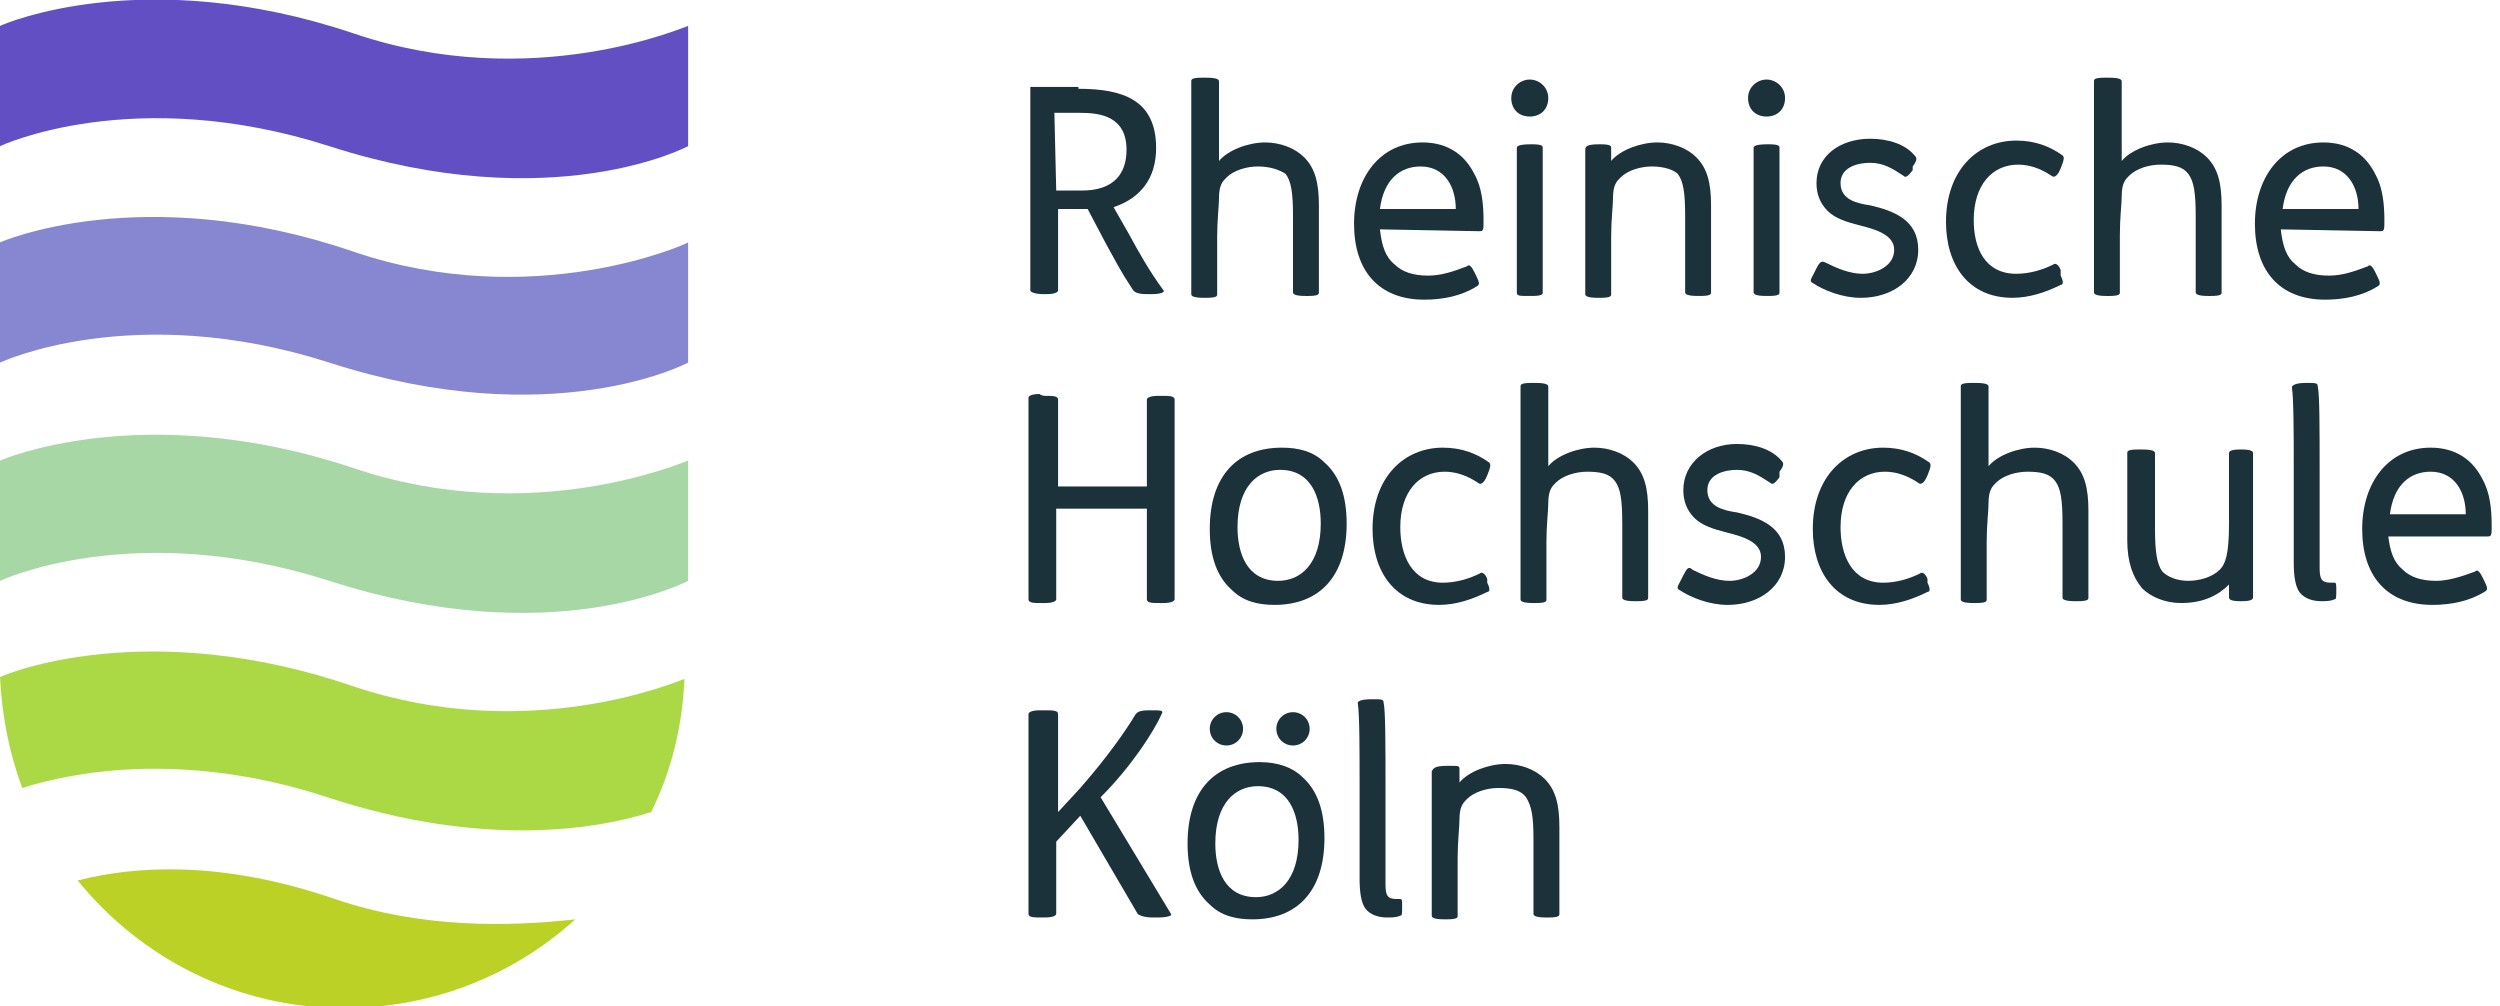<svg width="159" height="64" viewBox="0 0 159 64" fill="none" xmlns="http://www.w3.org/2000/svg">
<g clip-path="url(#clip0_1075_8504)">
<path d="M68.588 5.647C71.412 5.647 73.529 6.353 73.529 9.412C73.529 11.294 72.588 12.588 70.823 13.176L71.765 14.823C72.471 16.117 73.059 17.176 74 18.471C74.118 18.588 73.765 18.706 73.294 18.706H72.941C72.353 18.706 72.118 18.588 72 18.353C71.294 17.294 70.941 16.588 70.353 15.529L69.176 13.294H67.294V18.471C67.294 18.588 67.059 18.706 66.588 18.706H66.353C65.882 18.706 65.529 18.588 65.529 18.471V5.529H68.588V5.647ZM67.176 12.117H68.823C70.823 12.117 71.647 11.059 71.647 9.529C71.647 7.412 70 7.176 68.706 7.176H67.059L67.176 12.117Z" fill="#1C323A"/>
<path d="M76.706 4.941C77.412 4.941 77.529 5.059 77.529 5.177V10.236C78.118 9.53 79.412 9.059 80.471 9.059C81.412 9.059 82.353 9.412 82.941 10C83.647 10.706 83.882 11.647 83.882 13.059V18.588C83.882 18.706 83.882 18.824 83.176 18.824H83.059C82.353 18.824 82.235 18.706 82.235 18.588V13.765C82.235 12.236 82.118 11.53 81.765 11.059C81.412 10.824 80.823 10.588 80 10.588C79.294 10.588 78.471 10.824 78 11.294C77.765 11.53 77.529 11.765 77.529 12.588C77.529 13.059 77.412 14 77.412 15.059V18.706C77.412 18.824 77.412 18.941 76.706 18.941H76.588C75.882 18.941 75.765 18.824 75.765 18.706V5.177C75.765 5.059 75.765 4.941 76.471 4.941H76.706Z" fill="#1C323A"/>
<path d="M87.764 14.588C87.882 15.647 88.117 16.353 88.706 16.823C89.176 17.294 89.882 17.529 90.823 17.529C91.647 17.529 92.353 17.294 93.294 16.941C93.412 16.823 93.529 16.823 93.764 17.294L93.882 17.529C94.117 18 94.117 18.117 93.882 18.235C92.941 18.823 91.764 19.059 90.588 19.059C87.647 19.059 86.117 17.176 86.117 14.235C86.117 11.294 87.764 9.059 90.47 9.059C92.117 9.059 93.176 9.882 93.764 11.059C94.235 11.882 94.353 12.941 94.353 14C94.353 14.588 94.353 14.706 94.117 14.706L87.764 14.588ZM92.588 13.294C92.588 11.882 91.882 10.588 90.353 10.588C89.059 10.588 88 11.412 87.764 13.294H92.588Z" fill="#1C323A"/>
<path d="M97.294 5.059C97.882 5.059 98.47 5.529 98.47 6.235C98.47 6.941 98 7.412 97.294 7.412C96.588 7.412 96.117 6.941 96.117 6.235C96.117 5.529 96.706 5.059 97.294 5.059ZM97.412 9.176C98.117 9.176 98.117 9.294 98.117 9.412V18.588C98.117 18.706 98.117 18.823 97.412 18.823H97.294C96.588 18.823 96.47 18.823 96.47 18.588V9.412C96.47 9.294 96.588 9.176 97.412 9.176Z" fill="#1C323A"/>
<path d="M101.764 9.176C102.47 9.176 102.47 9.294 102.47 9.412V10.235C103.059 9.529 104.353 9.059 105.411 9.059C106.353 9.059 107.294 9.412 107.882 10C108.588 10.706 108.823 11.647 108.823 13.059V18.588C108.823 18.706 108.823 18.823 108.117 18.823H108C107.294 18.823 107.176 18.706 107.176 18.588V13.764C107.176 12.235 107.059 11.529 106.706 11.059C106.47 10.823 105.882 10.588 105.059 10.588C104.353 10.588 103.529 10.823 103.059 11.294C102.823 11.529 102.588 11.764 102.588 12.588C102.588 13.059 102.47 14 102.47 15.059V18.706C102.47 18.823 102.47 18.941 101.764 18.941H101.647C100.941 18.941 100.823 18.823 100.823 18.706V12.47C100.823 11.176 100.823 10 100.823 9.529C100.823 9.294 100.941 9.176 101.764 9.176Z" fill="#1C323A"/>
<path d="M112.353 5.059C112.941 5.059 113.529 5.529 113.529 6.235C113.529 6.941 113.059 7.412 112.353 7.412C111.647 7.412 111.176 6.941 111.176 6.235C111.176 5.529 111.765 5.059 112.353 5.059ZM112.47 9.176C113.176 9.176 113.176 9.294 113.176 9.412V18.588C113.176 18.706 113.176 18.823 112.47 18.823H112.353C111.647 18.823 111.529 18.706 111.529 18.588V9.412C111.529 9.294 111.647 9.176 112.47 9.176Z" fill="#1C323A"/>
<path d="M121.647 10.824C121.294 11.295 121.176 11.295 121.058 11.177C120.353 10.707 119.764 10.354 118.941 10.354C118.235 10.354 117.058 10.589 117.058 11.648C117.058 12.707 118.117 12.942 118.941 13.059C120.47 13.412 122 14.001 122 15.883C122 17.765 120.353 18.942 118.353 18.942C117.176 18.942 116 18.471 115.294 18.001C115.058 17.883 115.176 17.765 115.411 17.295L115.529 17.059C115.764 16.589 115.882 16.589 116.117 16.707C116.823 17.059 117.647 17.413 118.47 17.413C119.294 17.413 120.47 16.942 120.47 15.883C120.47 14.942 119.294 14.589 118.353 14.354C117.411 14.118 116.706 13.883 116.235 13.412C115.764 12.942 115.529 12.354 115.529 11.648C115.529 9.883 117.058 8.824 118.941 8.824C120.117 8.824 121.176 9.177 121.764 9.883C121.882 10.001 122 10.118 121.647 10.589V10.824Z" fill="#1C323A"/>
<path d="M131.059 17.53C131.294 18 131.176 18.118 131.059 18.118C130.118 18.588 129.059 18.941 128 18.941C125.176 18.941 123.765 16.824 123.765 14.118C123.765 10.824 125.765 8.941 128.235 8.941C129.412 8.941 130.353 9.294 131.176 9.883C131.294 10 131.294 10.118 131.059 10.706C130.823 11.294 130.588 11.294 130.471 11.177C129.765 10.706 129.059 10.471 128.353 10.471C126.706 10.471 125.529 11.765 125.529 14C125.529 15.765 126.235 17.412 128.235 17.412C129.059 17.412 129.882 17.177 130.588 16.824C130.706 16.706 130.941 16.824 131.059 17.177V17.53Z" fill="#1C323A"/>
<path d="M134.117 4.941C134.823 4.941 134.941 5.059 134.941 5.177V10.236C135.529 9.53 136.823 9.059 137.882 9.059C138.823 9.059 139.765 9.412 140.353 10C141.059 10.706 141.294 11.647 141.294 13.059V18.588C141.294 18.706 141.294 18.824 140.588 18.824H140.47C139.765 18.824 139.647 18.706 139.647 18.588V13.765C139.647 12.236 139.529 11.53 139.176 11.059C138.823 10.588 138.235 10.471 137.412 10.471C136.706 10.471 135.882 10.706 135.412 11.177C135.176 11.412 134.941 11.647 134.941 12.471C134.941 12.941 134.823 13.883 134.823 14.941V18.588C134.823 18.706 134.823 18.824 134.117 18.824H134C133.294 18.824 133.176 18.706 133.176 18.588V5.177C133.176 5.059 133.176 4.941 133.882 4.941H134.117Z" fill="#1C323A"/>
<path d="M145.059 14.588C145.176 15.647 145.412 16.353 146 16.823C146.47 17.294 147.176 17.529 148.118 17.529C148.941 17.529 149.647 17.294 150.588 16.941C150.706 16.823 150.823 16.823 151.059 17.294L151.176 17.529C151.412 18 151.412 18.117 151.176 18.235C150.235 18.823 149.059 19.059 147.882 19.059C144.941 19.059 143.412 17.176 143.412 14.235C143.412 11.294 145.059 9.059 147.765 9.059C149.412 9.059 150.47 9.882 151.059 11.059C151.529 11.882 151.647 12.941 151.647 14C151.647 14.588 151.647 14.706 151.412 14.706L145.059 14.588ZM150 13.294C150 11.882 149.294 10.588 147.765 10.588C146.47 10.588 145.412 11.412 145.176 13.294H150Z" fill="#1C323A"/>
<path d="M66.47 25.176C66.941 25.176 67.294 25.176 67.294 25.412V30.941H72.941V25.412C72.941 25.294 73.176 25.176 73.647 25.176H73.882C74.353 25.176 74.706 25.176 74.706 25.412V38.117C74.706 38.235 74.47 38.353 74 38.353H73.765C73.294 38.353 72.941 38.353 72.941 38.117V32.353H67.176V38.117C67.176 38.235 66.941 38.353 66.47 38.353H66.235C65.765 38.353 65.412 38.353 65.412 38.117V25.294C65.412 25.176 65.647 25.059 66.118 25.059C66.235 25.176 66.47 25.176 66.47 25.176Z" fill="#1C323A"/>
<path d="M84.235 29.412C85.177 30.235 85.647 31.529 85.647 33.294C85.647 36.706 83.882 38.471 81.059 38.471C80 38.471 79.059 38.235 78.353 37.529C77.412 36.706 76.941 35.412 76.941 33.647C76.941 30.235 78.706 28.471 81.529 28.471C82.588 28.471 83.529 28.706 84.235 29.412ZM78.706 33.529C78.706 35.177 79.294 36.941 81.294 36.941C82.706 36.941 84 35.883 84 33.294C84 31.647 83.412 29.883 81.412 29.883C80 29.883 78.706 30.941 78.706 33.529Z" fill="#1C323A"/>
<path d="M94.588 37.059C94.823 37.529 94.706 37.647 94.588 37.647C93.647 38.118 92.588 38.471 91.529 38.471C88.706 38.471 87.294 36.353 87.294 33.647C87.294 30.353 89.294 28.471 91.764 28.471C92.941 28.471 93.882 28.824 94.706 29.412C94.823 29.529 94.823 29.647 94.588 30.235C94.353 30.824 94.118 30.824 94 30.706C93.294 30.235 92.588 30 91.882 30C90.235 30 89.059 31.294 89.059 33.529C89.059 35.294 89.764 37.059 91.764 37.059C92.588 37.059 93.412 36.824 94.118 36.471C94.235 36.353 94.47 36.471 94.588 36.824V37.059Z" fill="#1C323A"/>
<path d="M97.647 24.354C98.353 24.354 98.471 24.471 98.471 24.589V29.648C99.059 28.942 100.353 28.471 101.412 28.471C102.353 28.471 103.294 28.824 103.882 29.412C104.588 30.118 104.823 31.059 104.823 32.471V38.001C104.823 38.118 104.823 38.236 104.118 38.236H104C103.294 38.236 103.176 38.118 103.176 38.001V33.295C103.176 31.765 103.059 31.059 102.706 30.589C102.353 30.118 101.765 30.001 100.941 30.001C100.235 30.001 99.412 30.236 98.941 30.706C98.706 30.942 98.471 31.177 98.471 32.001C98.471 32.471 98.353 33.412 98.353 34.471V38.118C98.353 38.236 98.353 38.353 97.647 38.353H97.529C96.823 38.353 96.706 38.236 96.706 38.118V24.589C96.706 24.471 96.706 24.354 97.412 24.354H97.647Z" fill="#1C323A"/>
<path d="M113.176 30.354C112.823 30.825 112.706 30.825 112.588 30.707C111.882 30.236 111.294 29.883 110.47 29.883C109.764 29.883 108.588 30.119 108.588 31.177C108.588 32.236 109.647 32.472 110.47 32.589C112 32.942 113.529 33.53 113.529 35.413C113.529 37.295 111.882 38.472 109.882 38.472C108.706 38.472 107.529 38.001 106.823 37.53C106.588 37.413 106.706 37.295 106.941 36.825L107.059 36.589C107.294 36.119 107.412 36.001 107.647 36.236C108.353 36.589 109.176 36.942 110 36.942C110.823 36.942 112 36.472 112 35.413C112 34.472 110.823 34.119 109.882 33.883C108.941 33.648 108.235 33.413 107.764 32.942C107.294 32.472 107.059 31.883 107.059 31.177C107.059 29.413 108.588 28.236 110.47 28.236C111.647 28.236 112.706 28.589 113.294 29.295C113.412 29.413 113.529 29.53 113.176 30.001V30.354Z" fill="#1C323A"/>
<path d="M122.588 37.059C122.823 37.529 122.706 37.647 122.588 37.647C121.647 38.118 120.588 38.471 119.529 38.471C116.706 38.471 115.294 36.353 115.294 33.647C115.294 30.353 117.294 28.471 119.765 28.471C120.941 28.471 121.882 28.824 122.706 29.412C122.823 29.529 122.823 29.647 122.588 30.235C122.353 30.824 122.117 30.824 122 30.706C121.294 30.235 120.588 30 119.882 30C118.235 30 117.059 31.294 117.059 33.529C117.059 35.294 117.765 37.059 119.765 37.059C120.588 37.059 121.412 36.824 122.117 36.471C122.235 36.353 122.47 36.471 122.588 36.824V37.059Z" fill="#1C323A"/>
<path d="M125.647 24.354C126.353 24.354 126.471 24.471 126.471 24.589V29.648C127.059 28.942 128.353 28.471 129.412 28.471C130.353 28.471 131.294 28.824 131.882 29.412C132.588 30.118 132.823 31.059 132.823 32.471V38.001C132.823 38.118 132.823 38.236 132.118 38.236H132C131.294 38.236 131.176 38.118 131.176 38.001V33.295C131.176 31.765 131.059 31.059 130.706 30.589C130.353 30.118 129.765 30.001 128.941 30.001C128.235 30.001 127.412 30.236 126.941 30.706C126.706 30.942 126.471 31.177 126.471 32.001C126.471 32.471 126.353 33.412 126.353 34.471V38.118C126.353 38.236 126.353 38.353 125.647 38.353H125.529C124.823 38.353 124.706 38.236 124.706 38.118V24.589C124.706 24.471 124.706 24.354 125.412 24.354H125.647Z" fill="#1C323A"/>
<path d="M136.235 28.588C136.941 28.588 137.059 28.706 137.059 28.823V33.647C137.059 35.059 137.176 35.882 137.529 36.353C137.882 36.706 138.47 36.941 139.176 36.941C139.882 36.941 140.706 36.706 141.176 36.235C141.529 35.882 141.765 35.294 141.765 33.294V28.823C141.765 28.706 141.882 28.588 142.47 28.588H142.588C143.176 28.588 143.294 28.706 143.294 28.823V35.059C143.294 36.353 143.294 37.529 143.294 38C143.294 38.117 143.176 38.235 142.588 38.235H142.47C141.882 38.235 141.765 38.117 141.765 38V37.176C141.059 37.882 140.117 38.353 138.706 38.353C137.765 38.353 136.823 38 136.235 37.411C135.647 36.706 135.294 35.764 135.294 34.353V28.823C135.294 28.706 135.294 28.588 136 28.588H136.235Z" fill="#1C323A"/>
<path d="M146.706 24.354C147.294 24.354 147.411 24.354 147.411 24.589C147.529 25.059 147.529 27.295 147.529 30.001V36.118C147.529 36.824 147.647 37.059 148.235 37.059H148.47C148.588 37.059 148.588 37.177 148.588 37.53C148.588 38.001 148.588 38.118 148.47 38.118C148.235 38.236 147.882 38.236 147.647 38.236C147.176 38.236 146.588 38.118 146.235 37.648C146 37.295 145.882 36.706 145.882 35.765V29.648C145.882 27.765 145.882 25.412 145.764 24.589C145.882 24.471 146 24.354 146.706 24.354Z" fill="#1C323A"/>
<path d="M151.882 34C152 35.059 152.235 35.765 152.823 36.235C153.294 36.706 154 36.941 154.941 36.941C155.647 36.941 156.47 36.706 157.412 36.353C157.529 36.235 157.647 36.235 157.882 36.706L158 36.941C158.235 37.412 158.235 37.529 158 37.647C157.059 38.235 155.882 38.471 154.706 38.471C151.765 38.471 150.235 36.588 150.235 33.647C150.235 30.706 151.882 28.471 154.588 28.471C156.235 28.471 157.294 29.294 157.882 30.471C158.353 31.294 158.47 32.353 158.47 33.412C158.47 34 158.47 34.118 158.235 34.118H151.882V34ZM156.823 32.706C156.823 31.294 156.117 30 154.588 30C153.294 30 152.235 30.824 152 32.706H156.823Z" fill="#1C323A"/>
<path d="M66.47 45.176C66.941 45.176 67.294 45.176 67.294 45.411V51.646L68.706 50.117C70.353 48.235 71.529 46.587 72.235 45.411C72.353 45.293 72.47 45.176 73.059 45.176H73.176C73.882 45.176 74 45.176 73.882 45.411C73.412 46.47 72 48.705 70 50.705L74.47 58.117C74.588 58.235 74.235 58.352 73.647 58.352H73.294C72.823 58.352 72.47 58.235 72.353 58.117L68.706 51.882L67.176 53.529V58.117C67.176 58.235 66.941 58.352 66.47 58.352H66.235C65.765 58.352 65.412 58.352 65.412 58.117V45.411C65.412 45.293 65.647 45.176 66.118 45.176H66.47Z" fill="#1C323A"/>
<path d="M82.823 49.413C83.765 50.236 84.235 51.53 84.235 53.295C84.235 56.707 82.471 58.471 79.647 58.471C78.588 58.471 77.647 58.236 76.941 57.53C76 56.707 75.529 55.413 75.529 53.648C75.529 50.236 77.294 48.471 80.118 48.471C81.294 48.471 82.235 48.824 82.823 49.413ZM78 45.295C78.588 45.295 79.059 45.766 79.059 46.354C79.059 46.942 78.588 47.413 78 47.413C77.412 47.413 76.941 46.942 76.941 46.354C76.941 45.766 77.412 45.295 78 45.295ZM77.294 53.648C77.294 55.295 77.882 57.06 79.882 57.06C81.294 57.06 82.588 56.001 82.588 53.413C82.588 51.766 82 50.001 80 50.001C78.588 50.001 77.294 51.06 77.294 53.648ZM82.235 45.295C82.823 45.295 83.294 45.766 83.294 46.354C83.294 46.942 82.823 47.413 82.235 47.413C81.647 47.413 81.176 46.942 81.176 46.354C81.176 45.766 81.647 45.295 82.235 45.295Z" fill="#1C323A"/>
<path d="M87.294 44.471C87.882 44.471 88 44.471 88 44.706C88.118 45.177 88.118 47.412 88.118 50.118V56.235C88.118 56.941 88.235 57.177 88.823 57.177H89.059C89.176 57.177 89.176 57.294 89.176 57.647C89.176 58.118 89.176 58.235 89.059 58.235C88.823 58.353 88.47 58.353 88.235 58.353C87.764 58.353 87.176 58.235 86.823 57.765C86.588 57.412 86.47 56.824 86.47 55.883V49.765C86.47 47.883 86.47 45.412 86.353 44.706C86.353 44.588 86.588 44.471 87.294 44.471Z" fill="#1C323A"/>
<path d="M92.118 48.706C92.823 48.706 92.823 48.706 92.823 48.941V49.764C93.412 49.059 94.706 48.588 95.765 48.588C96.706 48.588 97.647 48.941 98.235 49.529C98.941 50.235 99.177 51.176 99.177 52.588V58.117C99.177 58.235 99.177 58.353 98.471 58.353H98.353C97.647 58.353 97.529 58.235 97.529 58.117V53.411C97.529 51.882 97.412 51.294 97.059 50.706C96.706 50.235 96.118 50.117 95.294 50.117C94.588 50.117 93.765 50.353 93.294 50.823C93.059 51.059 92.823 51.294 92.823 52.117C92.823 52.588 92.706 53.529 92.706 54.588V58.235C92.706 58.353 92.706 58.47 92 58.47H91.882C91.177 58.47 91.059 58.353 91.059 58.235V52C91.059 50.706 91.059 49.529 91.059 49.059C91.177 48.823 91.294 48.706 92.118 48.706Z" fill="#1C323A"/>
<path d="M21.294 57.176C14.118 54.705 8.588 55.058 4.941 55.999C8.941 60.941 15.059 64.117 21.882 64.117C27.529 64.117 32.706 61.999 36.588 58.47C32.353 58.941 26.823 59.058 21.294 57.176Z" fill="#BCD126"/>
<path d="M22.471 2.119C9.176 -2.352 0.235 1.531 0 1.648V9.295C0 9.295 8.471 5.295 20.941 9.295C35.176 13.883 43.765 9.295 43.765 9.295V1.648C43.647 1.648 33.882 6.001 22.471 2.119Z" fill="#634FC4"/>
<path d="M22.471 16.003C9.059 11.414 0 15.414 0 15.414V23.061C0 23.061 8.471 19.061 20.941 23.061C35.176 27.65 43.765 23.061 43.765 23.061V15.414C43.647 15.532 33.882 19.885 22.471 16.003Z" fill="#8686D1"/>
<path d="M22.471 29.765C9.059 25.295 0 29.295 0 29.295V36.942C0 36.942 8.471 32.942 20.941 36.942C35.176 41.53 43.765 36.942 43.765 36.942V29.295C43.647 29.295 33.882 33.648 22.471 29.765Z" fill="#A7D7A5"/>
<path d="M22.471 43.648C9.412 39.178 0.471 42.825 0 43.06C0.118 45.531 0.588 47.884 1.412 50.119C4.353 49.178 11.529 47.648 20.823 50.707C30.823 54.001 38.118 52.707 41.412 51.648C42.706 49.06 43.412 46.119 43.529 43.178C43.176 43.295 33.647 47.413 22.471 43.648Z" fill="#ABD946"/>
</g>
<defs>
<clipPath id="clip0_1075_8504">
<rect width="158.471" height="64" fill="white"/>
</clipPath>
</defs>
</svg>
